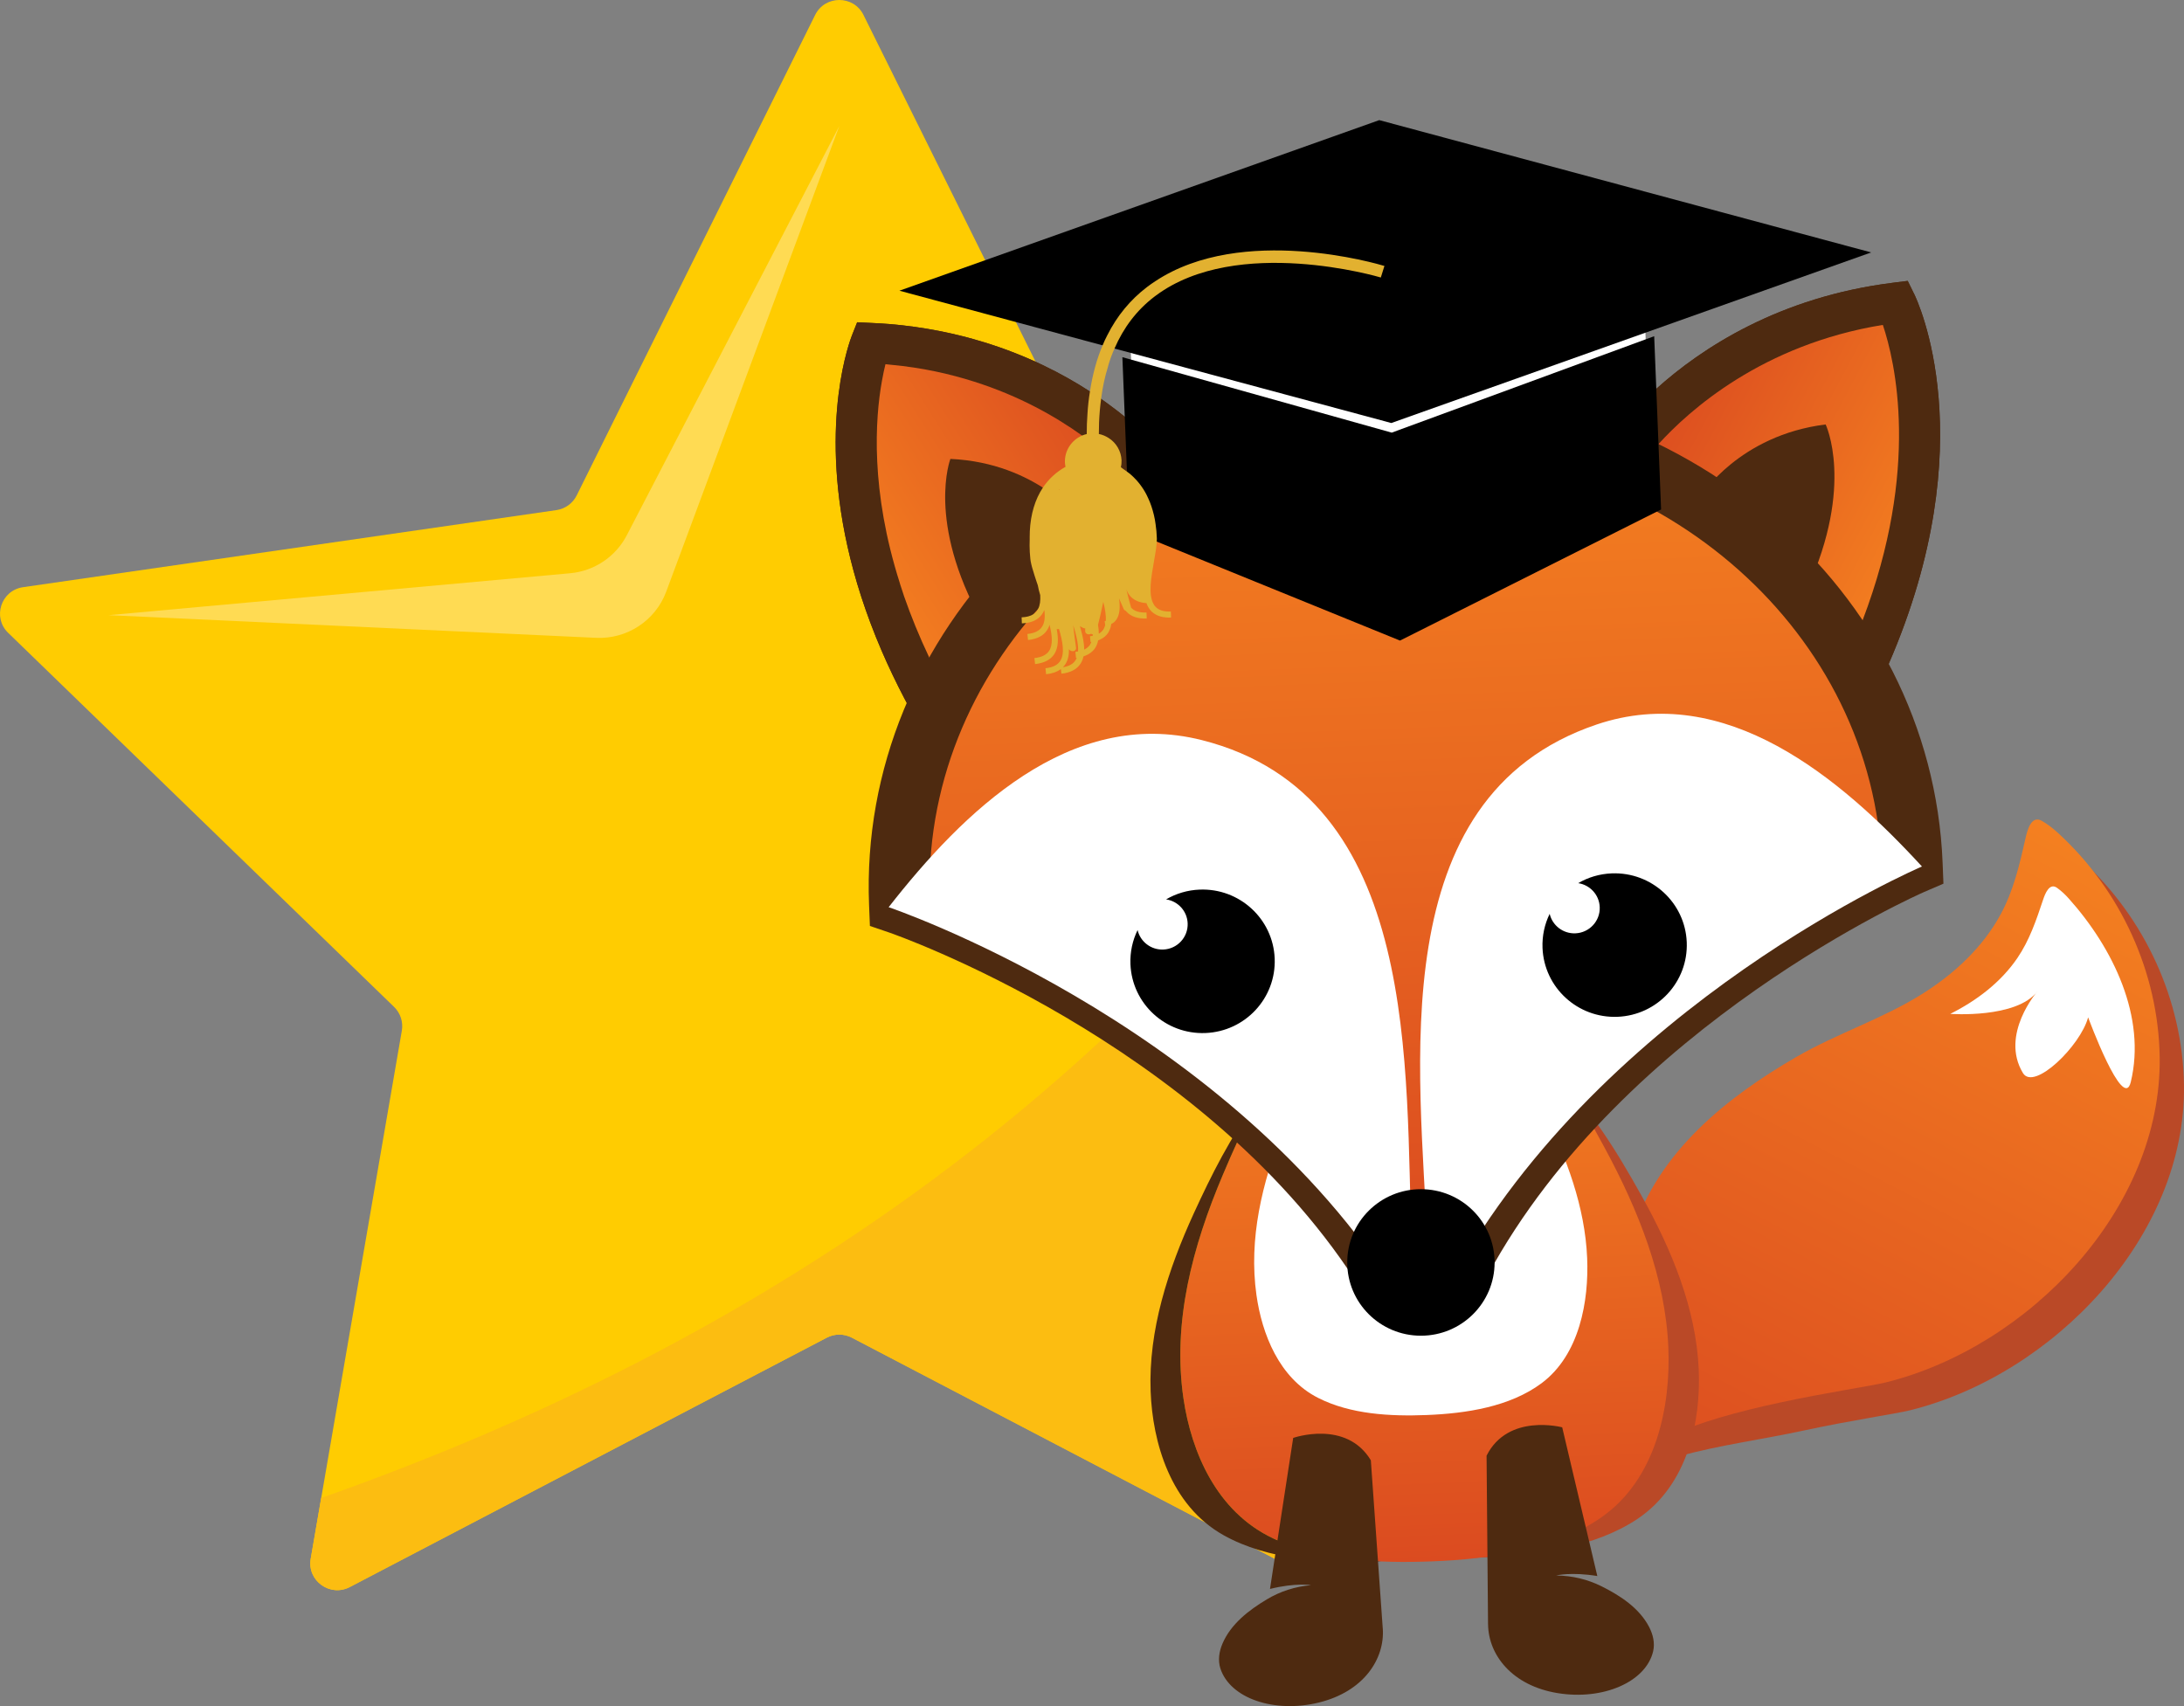<svg xmlns="http://www.w3.org/2000/svg" width="128" height="100" viewBox="0 0 128 100" fill="none"><rect x="0" y="0" width="128" height="100" fill="#808080" stroke="none"/><g clip-path="url(#clip0_1170_353)"><path d="M50.606 0.875L64.584 29.041C64.814 29.504 65.258 29.825 65.772 29.901L97.028 34.417C98.323 34.605 98.84 36.187 97.903 37.095L75.287 59.019C74.915 59.38 74.744 59.899 74.833 60.408L80.173 91.366C80.394 92.648 79.04 93.627 77.882 93.021L49.927 78.405C49.467 78.165 48.917 78.165 48.457 78.405L20.502 93.021C19.344 93.627 17.99 92.648 18.211 91.366L23.551 60.408C23.638 59.899 23.468 59.38 23.097 59.019L0.479 37.094C-0.459 36.185 0.059 34.602 1.354 34.416L32.609 29.899C33.123 29.825 33.568 29.504 33.798 29.04L47.775 0.875C48.355 -0.292 50.028 -0.292 50.607 0.875H50.606Z" fill="#FFCC01"></path><path d="M49.192 7.381L36.735 31.374C36.082 32.633 34.827 33.472 33.41 33.6L6.365 36.056L34.939 37.385C36.754 37.469 38.414 36.374 39.045 34.681L49.192 7.381Z" fill="#FFDB53"></path><path d="M18.824 87.802L18.209 91.365C17.989 92.647 19.342 93.626 20.5 93.02L48.456 78.404C48.916 78.163 49.465 78.163 49.925 78.404L77.88 93.02C79.038 93.626 80.392 92.647 80.171 91.365L74.832 60.407C74.744 59.898 74.914 59.379 75.285 59.017L97.901 37.094C98.838 36.185 98.321 34.603 97.026 34.416L86.557 32.904C69.625 63.123 43.697 79.033 18.822 87.802H18.824Z" fill="#FCBD11"></path><path d="M105.687 83.853C108.5 83.246 111.098 82.871 111.957 82.658C120.339 80.573 128.134 72.471 127.998 63.592C127.923 58.629 125.713 53.819 122.045 50.459C121.751 50.189 121.438 49.944 121.091 49.745C120.477 49.392 120.243 50.297 120.147 50.717C119.794 52.276 119.444 53.821 118.67 55.24C117.624 57.166 115.956 58.708 114.114 59.87C111.767 61.35 109.116 62.191 106.727 63.571C102.602 65.955 98.629 69.144 97.121 73.826C95.525 78.779 93.777 82.974 95.651 87.937C94.691 85.387 101.067 84.849 105.687 83.853Z" fill="#BA4927"></path><path d="M104.263 82.22C107.076 81.613 109.674 81.237 110.533 81.025C118.915 78.939 126.71 70.838 126.575 61.959C126.499 56.996 124.289 52.185 120.621 48.826C120.327 48.556 120.014 48.311 119.667 48.112C119.053 47.759 118.819 48.664 118.723 49.084C118.37 50.642 118.02 52.188 117.246 53.607C116.2 55.533 114.533 57.075 112.69 58.237C110.343 59.717 107.692 60.558 105.303 61.938C101.179 64.322 97.206 67.511 95.697 72.193C94.101 77.147 93.528 82.421 95.403 87.385C94.443 84.834 99.643 83.216 104.263 82.22Z" fill="url(#paint0_linear_1170_353)"></path><path d="M124.881 63.419C125.798 59.62 123.86 55.589 121.252 52.672C121.043 52.438 120.817 52.223 120.56 52.039C120.107 51.715 119.853 52.405 119.745 52.726C119.346 53.919 118.95 55.102 118.234 56.154C117.263 57.58 115.836 58.659 114.301 59.426C114.301 59.426 118.184 59.716 119.414 58.1C119.414 58.1 117.198 60.632 118.559 62.892C119.206 63.967 121.94 61.292 122.381 59.628C122.381 59.628 124.444 65.233 124.881 63.419Z" fill="white"></path><path d="M80.781 63.196C78.629 65.654 77.163 68.634 75.919 71.461C74.294 75.151 73.213 79.044 73.811 82.967C74.224 85.672 75.547 88.756 78.575 90.122C81.1 91.26 84.185 91.394 87.018 91.281C90.087 91.161 93.494 90.684 95.969 89.028C98.948 87.033 99.686 83.254 99.56 80.284C99.408 76.716 97.987 73.271 96.201 70.073C94.772 67.511 93.138 64.822 90.888 62.684L80.782 63.196H80.781Z" fill="#BA4927"></path><path d="M109.273 39.176C109.273 39.176 105.711 31.563 95.246 26.548C95.246 26.548 100.223 19.096 111.112 17.74C111.112 17.74 115.244 26.087 109.273 39.176Z" fill="url(#paint1_linear_1170_353)"></path><path d="M112.179 17.221L111.808 16.464L110.964 16.57C104.263 17.402 99.712 20.413 97.07 22.791C96.901 22.943 96.74 23.095 96.586 23.242C95.863 23.935 95.312 24.554 94.921 25.019C94.521 25.51 94.3 25.834 94.259 25.895L93.859 26.497L93.504 27.025L94.731 27.612C95.457 27.957 96.144 28.318 96.803 28.69C96.977 28.789 97.147 28.884 97.317 28.985C105.251 33.633 108.156 39.59 108.198 39.68L109.291 42.008L109.749 41.001V40.996L110.359 39.667C110.476 39.414 110.587 39.163 110.694 38.912C116.334 25.897 112.356 17.576 112.18 17.219L112.179 17.221ZM109.162 36.364C109.141 36.427 109.118 36.492 109.092 36.556C108.471 35.645 107.605 34.499 106.449 33.246C104.955 31.637 102.982 29.848 100.438 28.144C99.451 27.48 98.371 26.833 97.205 26.215C97.171 26.192 97.131 26.174 97.091 26.151C97.123 26.111 97.162 26.07 97.199 26.031C98.988 24.059 103.291 20.189 110.35 19.044C111.063 21.169 112.557 27.453 109.162 36.36V36.365V36.364Z" fill="#4E2A10"></path><path d="M109.273 39.176C109.273 39.176 105.711 31.563 95.246 26.548C95.246 26.548 100.223 19.096 111.112 17.74C111.112 17.74 115.244 26.087 109.273 39.176Z" fill="url(#paint2_linear_1170_353)"></path><path d="M112.179 17.221L111.808 16.464L110.964 16.57C104.263 17.402 99.712 20.413 97.07 22.791C96.901 22.943 96.74 23.095 96.586 23.242C95.863 23.935 95.312 24.554 94.921 25.019C94.521 25.51 94.3 25.834 94.259 25.895L93.859 26.497L93.504 27.025L94.731 27.612C95.457 27.957 96.144 28.318 96.803 28.69C96.977 28.789 97.147 28.884 97.317 28.985C105.251 33.633 108.156 39.59 108.198 39.68L109.291 42.008L109.749 41.001V40.996L110.359 39.667C110.476 39.414 110.587 39.163 110.694 38.912C116.334 25.897 112.356 17.576 112.18 17.219L112.179 17.221ZM109.162 36.364C109.141 36.427 109.118 36.492 109.092 36.556C108.471 35.645 107.605 34.499 106.449 33.246C104.955 31.637 102.982 29.848 100.438 28.144C99.451 27.48 98.371 26.833 97.205 26.215C97.171 26.192 97.131 26.174 97.091 26.151C97.123 26.111 97.162 26.07 97.199 26.031C98.988 24.059 103.291 20.189 110.35 19.044C111.063 21.169 112.557 27.453 109.162 36.36V36.365V36.364Z" fill="#4E2A10"></path><path d="M105.919 34.514C105.919 34.514 103.387 31.461 99.699 29.053C99.699 29.053 101.925 25.51 106.997 24.878C106.997 24.878 108.7 28.416 105.919 34.513V34.514Z" fill="#4E2A10"></path><path d="M54.567 41.331C54.567 41.331 57.512 33.461 67.547 27.64C67.547 27.64 61.993 20.603 51.029 20.107C51.029 20.107 47.574 28.753 54.567 41.331Z" fill="url(#paint3_linear_1170_353)"></path><path d="M68.941 27.488V27.482L68.483 26.909C68.442 26.857 68.257 26.627 67.921 26.271C67.87 26.214 67.814 26.159 67.757 26.098C67.426 25.757 66.99 25.332 66.44 24.86C66.277 24.716 66.106 24.572 65.92 24.425C65.627 24.19 65.316 23.945 64.974 23.697C64.834 23.596 64.683 23.491 64.533 23.379C64.328 23.242 64.108 23.091 63.876 22.944C62.249 21.888 60.184 20.83 57.68 20.061C56.021 19.549 54.178 19.166 52.138 18.994C51.791 18.968 51.438 18.943 51.082 18.929L50.236 18.889L49.926 19.672C49.9 19.735 49.776 20.066 49.623 20.629C48.99 22.967 47.904 29.388 51.671 38.142C52.063 39.053 52.51 39.991 53.011 40.95C53.054 41.031 53.096 41.117 53.143 41.198C53.269 41.431 53.395 41.669 53.527 41.905L54.252 43.21V43.215L54.777 44.156L55.681 41.744C55.698 41.695 57.02 38.268 60.828 34.339C61.034 34.123 61.249 33.906 61.475 33.693C62.456 32.733 63.588 31.757 64.88 30.8C65.283 30.502 65.7 30.205 66.138 29.921C66.299 29.803 66.461 29.7 66.627 29.595C66.841 29.451 67.055 29.312 67.279 29.176C67.478 29.052 67.679 28.933 67.883 28.812C67.969 28.761 68.06 28.708 68.145 28.656L69.322 27.974L68.937 27.485L68.941 27.488ZM52.745 34.202C51.002 28.748 51.288 24.56 51.687 22.334C51.755 21.944 51.829 21.616 51.895 21.346C52.008 21.356 52.12 21.366 52.233 21.382C54.024 21.548 55.648 21.907 57.105 22.373C59.757 23.214 61.867 24.416 63.419 25.529C64.021 25.956 64.54 26.377 64.974 26.754C65.197 26.944 65.395 27.125 65.566 27.288L65.678 27.39C65.436 27.544 65.192 27.701 64.96 27.855C64.076 28.438 63.261 29.037 62.5 29.64C61.72 30.252 61.003 30.867 60.345 31.485C60.274 31.551 60.204 31.617 60.133 31.687C58.85 32.897 57.787 34.092 56.913 35.194C55.86 36.534 55.084 37.748 54.541 38.705C54.515 38.648 54.488 38.592 54.462 38.539C53.871 37.296 53.39 36.103 52.992 34.965C52.905 34.707 52.821 34.453 52.742 34.203L52.745 34.202Z" fill="#4E2A10"></path><path d="M54.567 41.331C54.567 41.331 57.512 33.461 67.547 27.64C67.547 27.64 61.993 20.603 51.029 20.107C51.029 20.107 47.574 28.753 54.567 41.331Z" fill="url(#paint4_linear_1170_353)"></path><path d="M68.941 27.488V27.482L68.483 26.909C68.442 26.857 68.257 26.627 67.921 26.271C67.87 26.214 67.814 26.159 67.757 26.098C67.426 25.757 66.99 25.332 66.44 24.86C66.277 24.716 66.106 24.572 65.92 24.425C65.627 24.19 65.316 23.945 64.974 23.697C64.834 23.596 64.683 23.491 64.533 23.379C64.328 23.242 64.108 23.091 63.876 22.944C62.249 21.888 60.184 20.83 57.68 20.061C56.021 19.549 54.178 19.166 52.138 18.994C51.791 18.968 51.438 18.943 51.082 18.929L50.236 18.889L49.926 19.672C49.9 19.735 49.776 20.066 49.623 20.629C48.99 22.967 47.904 29.388 51.671 38.142C52.063 39.053 52.51 39.991 53.011 40.95C53.054 41.031 53.096 41.117 53.143 41.198C53.269 41.431 53.395 41.669 53.527 41.905L54.252 43.21V43.215L54.777 44.156L55.681 41.744C55.698 41.695 57.02 38.268 60.828 34.339C61.034 34.123 61.249 33.906 61.475 33.693C62.456 32.733 63.588 31.757 64.88 30.8C65.283 30.502 65.7 30.205 66.138 29.921C66.299 29.803 66.461 29.7 66.627 29.595C66.841 29.451 67.055 29.312 67.279 29.176C67.478 29.052 67.679 28.933 67.883 28.812C67.969 28.761 68.06 28.708 68.145 28.656L69.322 27.974L68.937 27.485L68.941 27.488ZM52.745 34.202C51.002 28.748 51.288 24.56 51.687 22.334C51.755 21.944 51.829 21.616 51.895 21.346C52.008 21.356 52.12 21.366 52.233 21.382C54.024 21.548 55.648 21.907 57.105 22.373C59.757 23.214 61.867 24.416 63.419 25.529C64.021 25.956 64.54 26.377 64.974 26.754C65.197 26.944 65.395 27.125 65.566 27.288L65.678 27.39C65.436 27.544 65.192 27.701 64.96 27.855C64.076 28.438 63.261 29.037 62.5 29.64C61.72 30.252 61.003 30.867 60.345 31.485C60.274 31.551 60.204 31.617 60.133 31.687C58.85 32.897 57.787 34.092 56.913 35.194C55.86 36.534 55.084 37.748 54.541 38.705C54.515 38.648 54.488 38.592 54.462 38.539C53.871 37.296 53.39 36.103 52.992 34.965C52.905 34.707 52.821 34.453 52.742 34.203L52.745 34.202Z" fill="#4E2A10"></path><path d="M57.541 36.419C57.541 36.419 59.823 33.176 63.308 30.486C63.308 30.486 60.808 27.129 55.701 26.898C55.701 26.898 54.284 30.559 57.541 36.418V36.419Z" fill="#4E2A10"></path><path d="M77.026 59.411C74.654 62.217 73.042 65.619 71.673 68.848C69.886 73.063 68.699 77.509 69.365 81.994C69.824 85.085 71.289 88.612 74.634 90.177C77.422 91.482 80.828 91.638 83.953 91.515C87.34 91.382 91.1 90.842 93.828 88.954C97.113 86.68 97.922 82.363 97.778 78.967C97.605 74.889 96.031 70.951 94.055 67.293C92.475 64.365 90.666 61.288 88.18 58.842L77.028 59.41L77.026 59.411Z" fill="url(#paint5_linear_1170_353)"></path><path d="M78.819 59.307C77.206 61.366 76.113 63.866 75.185 66.238C73.974 69.335 73.173 72.603 73.638 75.904C73.958 78.179 74.964 80.776 77.251 81.934C79.156 82.9 81.481 83.023 83.613 82.939C85.924 82.848 88.489 82.459 90.346 81.076C92.584 79.41 93.126 76.236 93.02 73.738C92.894 70.738 91.81 67.837 90.455 65.142C89.37 62.984 88.13 60.717 86.428 58.913L78.817 59.308L78.819 59.307Z" fill="white"></path><path d="M74.635 90.177C71.289 88.612 69.824 85.085 69.365 81.994C68.699 77.509 69.887 73.063 71.674 68.848C72.272 67.436 72.918 65.992 73.652 64.577C72.12 66.61 70.98 68.908 69.972 71.105C68.447 74.433 67.303 77.98 67.436 81.548C67.547 84.519 68.584 88.229 71.712 89.983C74.31 91.44 77.744 91.646 80.813 91.526C80.854 91.524 80.895 91.522 80.937 91.52C78.738 91.424 76.541 91.07 74.633 90.177H74.635Z" fill="#4E2A10"></path><path d="M80.93 74.088C71.35 59.318 52.716 52.988 52.716 52.988C52.115 37.885 64.914 25.117 81.305 24.471C97.696 23.825 111.472 35.545 112.073 50.649C112.073 50.649 94 58.425 85.624 73.902L80.93 74.087V74.088Z" fill="url(#paint6_linear_1170_353)"></path><path d="M87.192 74.744L84.053 73.064C91.488 59.325 106 51.579 110.215 49.553C109.007 36.016 96.331 25.654 81.374 26.242C66.419 26.831 54.606 38.158 54.478 51.748C58.841 53.436 73.923 60.017 82.427 73.127L79.432 75.049C70.311 60.99 52.318 54.727 52.137 54.666L50.983 54.272L50.934 53.058C50.294 37.001 63.886 23.382 81.233 22.7C98.58 22.016 113.213 34.523 113.853 50.58L113.901 51.795L112.779 52.278C112.604 52.353 95.166 60.012 87.191 74.744H87.192Z" fill="#4E2A10"></path><path d="M82.737 72.935C82.331 62.761 83.369 46.647 70.438 43.38C62.696 41.423 56.422 47.624 52.082 53.173C52.082 53.173 71.309 59.659 81.481 75.158L82.737 72.935Z" fill="white"></path><path d="M83.656 72.9C83.251 62.725 80.935 46.743 93.566 42.469C101.128 39.91 107.874 45.597 112.642 50.788C112.642 50.788 93.991 58.765 85.084 75.016L83.656 72.9Z" fill="white"></path><path d="M94.463 51.191C93.743 51.219 93.073 51.425 92.494 51.764C93.185 51.867 93.729 52.446 93.757 53.168C93.789 53.984 93.15 54.673 92.329 54.705C91.604 54.733 90.981 54.24 90.823 53.563C90.529 54.165 90.376 54.846 90.404 55.561C90.497 57.883 92.463 59.689 94.798 59.598C97.133 59.505 98.949 57.55 98.857 55.228C98.765 52.906 96.797 51.1 94.463 51.191Z" fill="black"></path><path d="M70.312 52.142C69.593 52.17 68.923 52.376 68.343 52.715C69.035 52.818 69.579 53.397 69.606 54.119C69.638 54.934 69 55.623 68.178 55.655C67.454 55.684 66.83 55.191 66.672 54.514C66.378 55.116 66.225 55.797 66.253 56.512C66.346 58.834 68.313 60.64 70.647 60.549C72.982 60.456 74.798 58.501 74.707 56.179C74.614 53.857 72.647 52.051 70.312 52.142Z" fill="black"></path><path d="M81.041 95.451L80.342 85.59C78.889 83.189 75.791 84.281 75.791 84.281L74.432 93.132C75.944 92.758 76.836 92.91 76.836 92.91C75.909 92.991 75.031 93.272 74.239 93.748C73.191 94.378 72.138 95.184 71.646 96.34C71.452 96.795 71.37 97.309 71.523 97.789C72.084 99.54 74.671 100.436 77.3 99.79C79.928 99.144 81.165 97.235 81.043 95.451H81.041Z" fill="#4E2A10"></path><path d="M87.211 95.208L87.125 85.322C88.383 82.814 91.558 83.66 91.558 83.66L93.616 92.376C92.079 92.122 91.203 92.344 91.203 92.344C92.133 92.352 93.031 92.564 93.858 92.975C94.952 93.52 96.066 94.242 96.649 95.355C96.877 95.794 97.002 96.299 96.887 96.79C96.466 98.579 93.959 99.675 91.288 99.238C88.617 98.802 87.231 96.996 87.213 95.208H87.211Z" fill="#4E2A10"></path><path d="M83.277 78.29C85.662 78.29 87.596 76.368 87.596 73.996C87.596 71.624 85.662 69.701 83.277 69.701C80.892 69.701 78.959 71.624 78.959 73.996C78.959 76.368 80.892 78.29 83.277 78.29Z" fill="black"></path><path d="M96.819 29.122L82.012 36.557L66.66 30.309L66.269 20.484L81.542 24.764L96.427 19.295L96.819 29.122Z" fill="white"></path><path d="M97.353 29.862L82.051 37.546L66.185 31.089L65.781 20.935L81.566 25.358L96.949 19.706L97.353 29.862Z" fill="black"></path><path d="M81.543 24.794L52.713 17.039L80.836 7.041L109.666 14.796L81.543 24.794Z" fill="black"></path><path d="M67.707 16.484C67.541 16.593 67.38 16.705 67.219 16.828C66.236 17.579 65.459 18.527 64.894 19.655C64.794 19.843 64.705 20.041 64.62 20.243C64.277 21.056 64.03 21.959 63.88 22.945C63.809 23.374 63.759 23.817 63.733 24.279C63.704 24.653 63.691 25.042 63.692 25.44C63.6 25.462 63.509 25.491 63.422 25.528C62.808 25.79 62.384 26.407 62.413 27.115C62.416 27.197 62.434 27.279 62.448 27.361C61.904 27.664 61.462 28.073 61.121 28.581C60.665 29.269 60.403 30.132 60.355 31.142V31.148C60.35 31.255 60.35 31.366 60.348 31.482C60.346 31.531 60.348 31.584 60.348 31.637C60.343 31.749 60.343 31.86 60.342 31.977C60.342 32.229 60.358 32.49 60.387 32.761C60.395 32.852 60.413 32.945 60.437 33.045V33.05C60.461 33.165 60.496 33.286 60.535 33.41C60.597 33.636 60.679 33.87 60.758 34.115C60.78 34.177 60.802 34.239 60.824 34.306C60.824 34.316 60.83 34.326 60.831 34.34C60.858 34.504 60.908 34.69 60.965 34.882C60.983 35.196 60.955 35.474 60.842 35.691L60.827 35.705C60.819 35.749 60.795 35.774 60.769 35.814C60.718 35.884 60.651 35.945 60.576 35.996C60.576 35.996 60.57 35.996 60.57 36.002H60.565C60.394 36.11 60.162 36.172 59.875 36.184L59.89 36.537C59.977 36.533 60.054 36.525 60.133 36.517H60.138C60.55 36.458 60.856 36.295 61.054 36.025C61.114 35.941 61.165 35.851 61.205 35.753C61.259 36.143 61.234 36.489 61.073 36.733C60.917 36.976 60.634 37.114 60.213 37.16L60.251 37.513C60.78 37.459 61.163 37.259 61.373 36.926C61.433 36.836 61.482 36.733 61.513 36.624C61.663 37.23 61.72 37.785 61.49 38.144C61.334 38.383 61.052 38.524 60.625 38.571L60.663 38.924C61.198 38.864 61.575 38.67 61.791 38.337C62.038 37.949 62.038 37.43 61.932 36.872C61.976 36.88 62.02 36.878 62.063 36.861C62.283 37.599 62.414 38.312 62.138 38.74C61.982 38.983 61.699 39.121 61.272 39.167L61.311 39.52C61.67 39.482 61.958 39.379 62.176 39.215L62.207 39.486C62.736 39.431 63.114 39.232 63.329 38.899C63.412 38.769 63.47 38.626 63.502 38.47C63.709 38.404 63.885 38.305 64.022 38.173C64.088 38.117 64.144 38.051 64.189 37.977C64.272 37.843 64.329 37.695 64.362 37.534C64.406 37.518 64.449 37.501 64.491 37.476C64.683 37.386 64.834 37.259 64.945 37.094C65.04 36.939 65.103 36.767 65.128 36.573C65.253 36.515 65.357 36.427 65.43 36.314C65.637 36.015 65.653 35.568 65.585 35.071C65.672 35.27 65.762 35.471 65.849 35.676C65.875 35.744 65.926 35.785 65.986 35.807C65.991 35.816 66.002 35.826 66.007 35.835C66.268 36.135 66.673 36.274 67.209 36.253L67.194 35.9C66.77 35.917 66.474 35.822 66.286 35.61C66.286 35.586 66.279 35.563 66.273 35.538C66.177 35.211 66.091 34.88 66.014 34.548C66.068 34.691 66.141 34.825 66.238 34.937C66.458 35.186 66.781 35.323 67.192 35.351C67.246 35.508 67.326 35.657 67.434 35.778C67.475 35.824 67.515 35.867 67.565 35.904C67.822 36.117 68.182 36.214 68.635 36.196L68.621 35.843C68.193 35.86 67.896 35.76 67.702 35.544C67.661 35.498 67.625 35.445 67.599 35.388C67.289 34.827 67.472 33.812 67.632 32.904C67.7 32.523 67.763 32.157 67.789 31.84C67.793 31.806 67.795 31.772 67.794 31.743C67.797 31.69 67.799 31.636 67.802 31.583L67.799 31.515C67.789 31.25 67.769 30.993 67.73 30.752V30.747C67.707 30.554 67.672 30.372 67.629 30.189C67.541 29.824 67.431 29.488 67.282 29.179C67.18 28.95 67.06 28.737 66.92 28.539C66.833 28.412 66.74 28.294 66.642 28.182C66.617 28.154 66.596 28.13 66.571 28.107C66.412 27.933 66.241 27.775 66.049 27.642C65.984 27.592 65.919 27.546 65.849 27.5C65.798 27.463 65.744 27.422 65.693 27.385C65.705 27.321 65.717 27.258 65.725 27.194V27.189C65.732 27.12 65.734 27.053 65.732 26.985C65.709 26.434 65.418 25.955 64.982 25.676C64.806 25.563 64.614 25.478 64.402 25.437C64.402 25.21 64.409 24.986 64.414 24.767C64.434 24.285 64.474 23.824 64.534 23.38C64.619 22.703 64.754 22.076 64.941 21.482V21.468C65.043 21.105 65.171 20.76 65.318 20.43C65.854 19.191 66.628 18.177 67.65 17.394C67.683 17.369 67.712 17.348 67.745 17.323C72.519 13.774 80.844 16.24 80.927 16.265L81.139 15.588C80.788 15.481 72.798 13.108 67.706 16.485L67.707 16.484ZM62.113 28.672C62.098 28.683 62.089 28.692 62.079 28.703H62.045C62.069 28.694 62.087 28.683 62.111 28.672H62.113ZM63.184 38.183C63.131 38.195 63.078 38.202 63.025 38.208L63.063 38.561C63.078 38.556 63.093 38.555 63.107 38.555C63.085 38.604 63.062 38.658 63.03 38.703C62.893 38.921 62.645 39.053 62.291 39.11C62.347 39.055 62.398 38.994 62.44 38.929C62.601 38.68 62.657 38.378 62.648 38.048C62.759 38.237 63.103 38.2 63.063 37.949C62.997 37.51 62.945 37.071 62.898 36.636C63.071 37.188 63.211 37.739 63.184 38.182V38.183ZM64.04 37.267C63.993 37.279 63.94 37.285 63.881 37.292L63.918 37.631C63.933 37.631 63.947 37.625 63.966 37.624C63.944 37.678 63.917 37.732 63.889 37.783C63.876 37.802 63.861 37.818 63.848 37.838C63.769 37.939 63.67 38.015 63.541 38.074C63.545 37.695 63.456 37.282 63.336 36.86C63.319 36.807 63.308 36.759 63.291 36.706C63.356 36.742 63.421 36.779 63.49 36.809C63.525 36.828 63.565 36.831 63.603 36.829C63.604 36.878 63.603 36.926 63.599 36.975C63.593 37.164 63.8 37.223 63.933 37.151C63.938 37.151 63.942 37.155 63.953 37.155C63.978 37.168 64.013 37.172 64.042 37.176C64.042 37.205 64.044 37.239 64.042 37.268L64.04 37.267ZM64.81 36.393C64.79 36.398 64.766 36.405 64.743 36.405L64.772 36.642C64.746 36.739 64.711 36.828 64.66 36.903C64.623 36.958 64.582 37.008 64.53 37.049C64.487 37.084 64.445 37.115 64.397 37.141C64.4 36.976 64.384 36.803 64.352 36.624C64.449 36.248 64.537 35.871 64.614 35.489C64.626 35.43 64.643 35.371 64.655 35.313V35.298C64.655 35.298 64.659 35.289 64.663 35.278C64.766 35.682 64.83 36.072 64.809 36.393H64.81Z" fill="#E2B130"></path></g><defs><linearGradient id="paint0_linear_1170_353" x1="100.103" y1="89.839" x2="121.435" y2="49.033" gradientUnits="userSpaceOnUse"><stop stop-color="#DB4B20"></stop><stop offset="1" stop-color="#F48020"></stop></linearGradient><linearGradient id="paint1_linear_1170_353" x1="101.026" y1="20.11" x2="114.939" y2="33.035" gradientUnits="userSpaceOnUse"><stop stop-color="#DB4B20"></stop><stop offset="1" stop-color="#F48020"></stop></linearGradient><linearGradient id="paint2_linear_1170_353" x1="97.691" y1="21.92" x2="113.872" y2="30.474" gradientUnits="userSpaceOnUse"><stop stop-color="#DB4B20"></stop><stop offset="1" stop-color="#F48020"></stop></linearGradient><linearGradient id="paint3_linear_1170_353" x1="48.366" y1="35.627" x2="61.208" y2="21.648" gradientUnits="userSpaceOnUse"><stop stop-color="#DB4B20"></stop><stop offset="1" stop-color="#F48020"></stop></linearGradient><linearGradient id="paint4_linear_1170_353" x1="64.741" y1="23.219" x2="49.295" y2="33.027" gradientUnits="userSpaceOnUse"><stop stop-color="#DB4B20"></stop><stop offset="1" stop-color="#F48020"></stop></linearGradient><linearGradient id="paint5_linear_1170_353" x1="83.963" y1="91.513" x2="82.684" y2="59.057" gradientUnits="userSpaceOnUse"><stop stop-color="#DB4B20"></stop><stop offset="1" stop-color="#F48020"></stop></linearGradient><linearGradient id="paint6_linear_1170_353" x1="83.278" y1="73.994" x2="81.325" y2="24.468" gradientUnits="userSpaceOnUse"><stop stop-color="#DB4B20"></stop><stop offset="1" stop-color="#F48020"></stop></linearGradient><clipPath id="clip0_1170_353"><rect width="128" height="100" fill="white"></rect></clipPath></defs></svg>